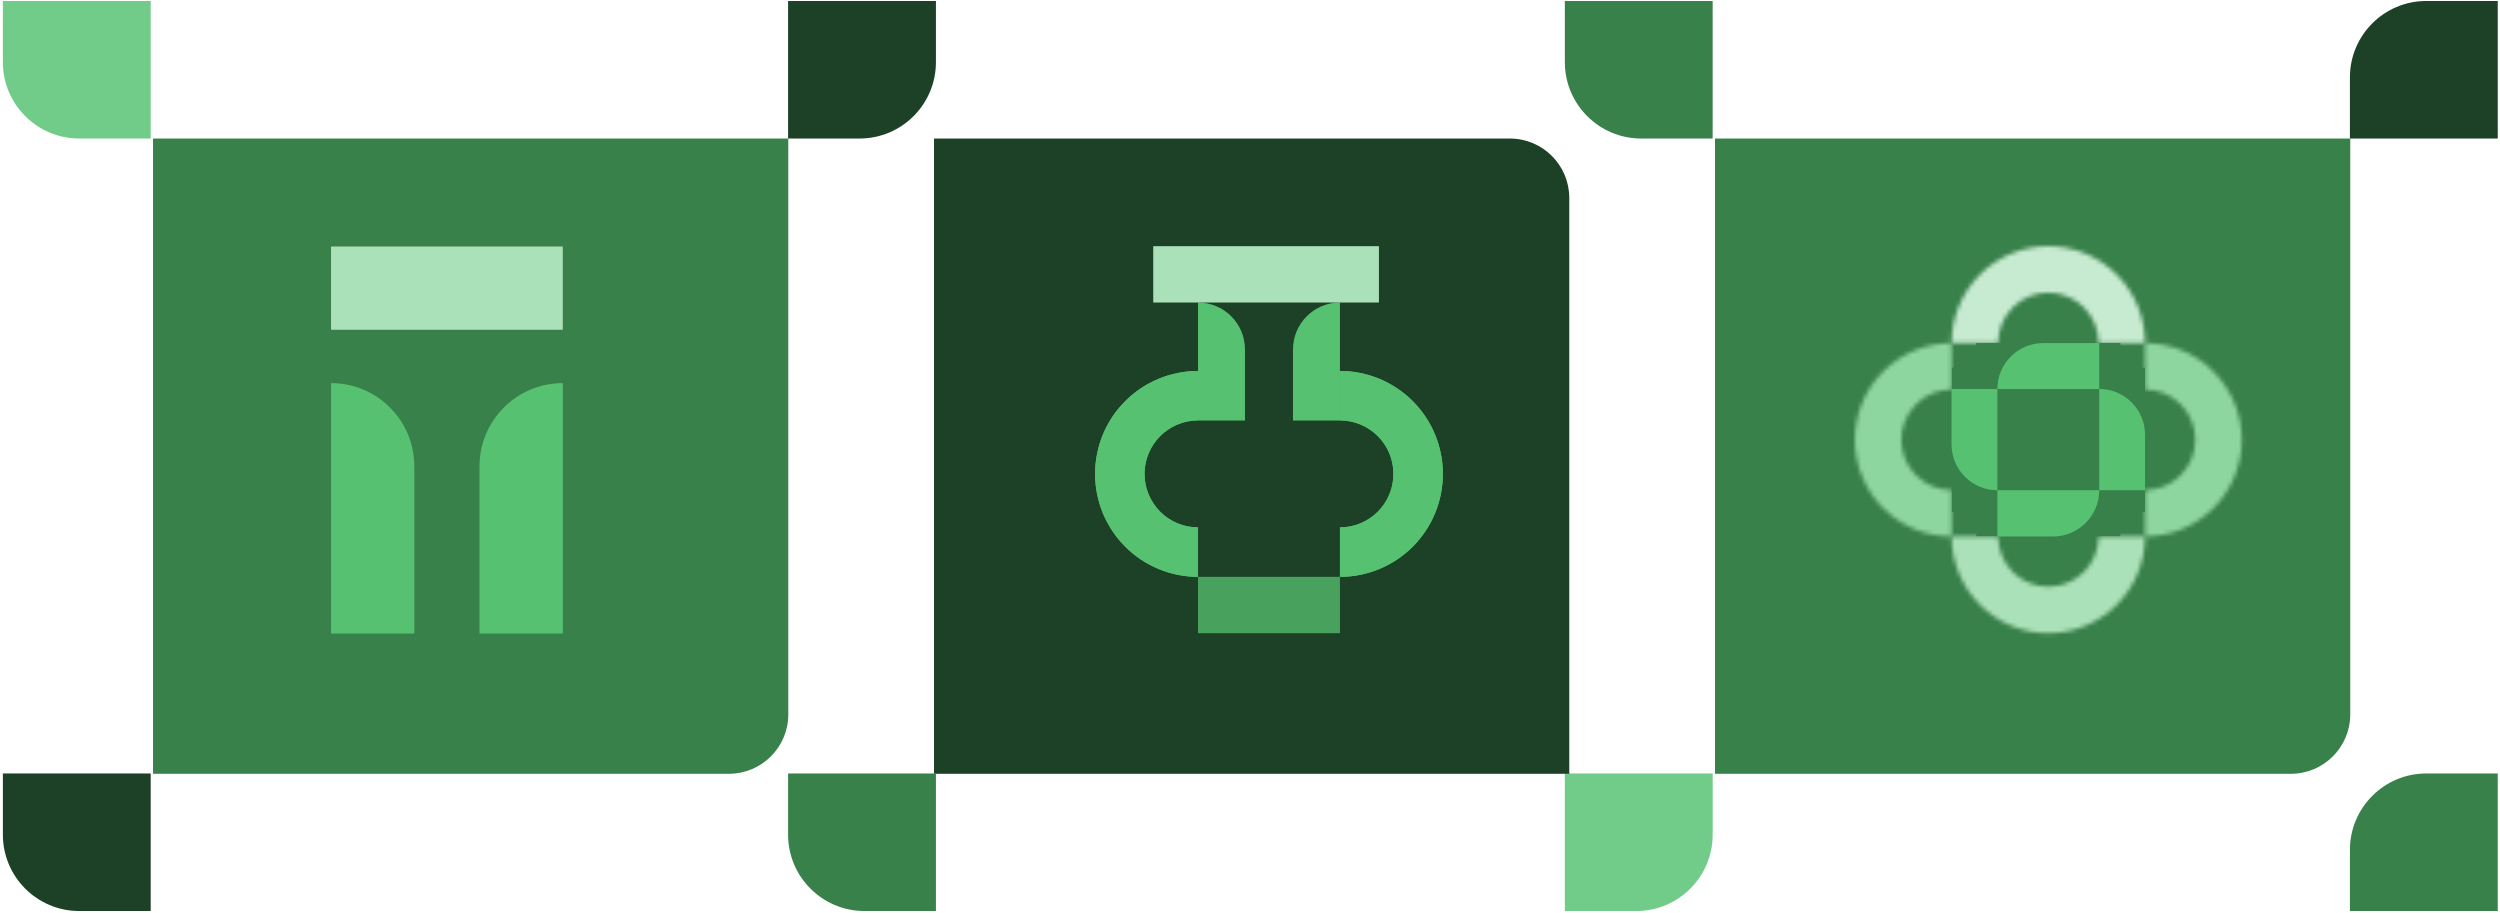<svg width="589" height="215" viewBox="0 0 589 215" fill="none" xmlns="http://www.w3.org/2000/svg">
<path d="M403.506 182.229H368.675V214.638H385.506C395.447 214.638 403.506 206.579 403.506 196.638V182.229Z" fill="#72CC89"/>
<path d="M36.055 182.305H171.722C179.454 182.305 185.722 176.037 185.722 168.305V32.638H36.055V182.305Z" fill="#39814B"/>
<path d="M220.055 32.638H355.722C363.454 32.638 369.722 38.906 369.722 46.638V182.304H220.055V32.638Z" fill="#1D4126"/>
<path d="M220.505 0.229H185.675V32.638H202.505C212.447 32.638 220.505 24.579 220.505 14.638V0.229Z" fill="#1D4126"/>
<path d="M368.675 0.229H403.505V32.638H386.675C376.734 32.638 368.675 24.579 368.675 14.638V0.229Z" fill="#39814B"/>
<path d="M553.641 32.638H588.471V0.229H571.641C561.699 0.229 553.641 8.288 553.641 18.229V32.638Z" fill="#1D4126"/>
<path d="M0.675 0.229H35.505V32.638H18.675C8.734 32.638 0.675 24.579 0.675 14.638V0.229Z" fill="#72CC89"/>
<path d="M185.675 182.229H220.505V214.638H203.675C193.734 214.638 185.675 206.579 185.675 196.638V182.229Z" fill="#39814B"/>
<path d="M553.641 214.638H588.471V182.229H571.641C561.699 182.229 553.641 190.288 553.641 200.229V214.638Z" fill="#39814B"/>
<path d="M0.675 182.229H35.505V214.638H18.675C8.734 214.638 0.675 206.579 0.675 196.638V182.229Z" fill="#1D4126"/>
<path d="M404.055 182.305H539.722C547.454 182.305 553.722 176.037 553.722 168.305V32.638H404.055V182.305Z" fill="#39814B"/>
<path d="M112.976 109.874C112.976 99.042 121.757 90.261 132.59 90.261V149.257H112.976V109.874Z" fill="#56C271"/>
<path d="M97.61 109.871C97.61 99.04 88.83 90.261 78 90.261V149.257H97.61V109.871Z" fill="#56C271"/>
<rect x="78" y="58.076" width="54.59" height="19.616" fill="#ABE1B8"/>
<path d="M315.689 87.398C318.875 87.398 322.029 88.025 324.971 89.244C327.914 90.463 330.588 92.25 332.84 94.502C335.093 96.754 336.879 99.428 338.098 102.371C339.317 105.314 339.944 108.468 339.944 111.653C339.944 114.838 339.317 117.992 338.098 120.935C336.879 123.877 335.093 126.551 332.84 128.804C330.588 131.056 327.914 132.842 324.971 134.061C322.029 135.28 318.875 135.908 315.689 135.908V124.255C317.344 124.255 318.983 123.929 320.512 123.296C322.041 122.663 323.43 121.734 324.601 120.564C325.771 119.394 326.699 118.005 327.333 116.476C327.966 114.947 328.292 113.308 328.292 111.653C328.292 109.998 327.966 108.359 327.333 106.83C326.699 105.301 325.771 103.912 324.601 102.741C323.43 101.571 322.041 100.643 320.512 100.01C318.983 99.376 317.344 99.05 315.689 99.05V87.398Z" fill="#56C271"/>
<path fill-rule="evenodd" clip-rule="evenodd" d="M315.689 87.398C318.875 87.398 322.029 88.025 324.971 89.244C327.914 90.463 330.588 92.25 332.84 94.502C334.212 95.873 335.41 97.401 336.413 99.05C337.058 100.11 337.621 101.22 338.098 102.371C339.317 105.314 339.944 108.468 339.944 111.653C339.944 114.838 339.317 117.992 338.098 120.935C337.621 122.086 337.058 123.196 336.413 124.255C335.41 125.905 334.212 127.432 332.84 128.804C330.588 131.056 327.914 132.842 324.971 134.061C322.029 135.28 318.875 135.908 315.689 135.908V124.255C317.344 124.255 318.983 123.929 320.512 123.296C322.041 122.663 323.43 121.734 324.601 120.564C325.771 119.394 326.699 118.005 327.333 116.476C327.966 114.947 328.292 113.308 328.292 111.653C328.292 109.998 327.966 108.359 327.333 106.83C326.699 105.301 325.771 103.912 324.601 102.741C323.43 101.571 322.041 100.643 320.512 100.01C318.983 99.376 317.344 99.05 315.689 99.05V87.398Z" fill="#56C271"/>
<path d="M282.255 87.398C279.07 87.398 275.916 88.025 272.973 89.244C270.03 90.463 267.356 92.25 265.104 94.502C262.852 96.754 261.065 99.428 259.846 102.371C258.627 105.314 258 108.468 258 111.653C258 114.838 258.627 117.992 259.846 120.935C261.065 123.877 262.852 126.551 265.104 128.804C267.356 131.056 270.03 132.842 272.973 134.061C275.916 135.28 279.07 135.908 282.255 135.908V124.255C280.6 124.255 278.961 123.929 277.432 123.296C275.903 122.663 274.514 121.734 273.344 120.564C272.173 119.394 271.245 118.005 270.612 116.476C269.978 114.947 269.652 113.308 269.652 111.653C269.652 109.998 269.978 108.359 270.612 106.83C271.245 105.301 272.173 103.912 273.344 102.741C274.514 101.571 275.903 100.643 277.432 100.01C278.961 99.376 280.6 99.05 282.255 99.05V87.398Z" fill="#56C271"/>
<path fill-rule="evenodd" clip-rule="evenodd" d="M282.255 87.398C279.07 87.398 275.916 88.025 272.973 89.244C270.03 90.463 267.356 92.25 265.104 94.502C263.733 95.873 262.534 97.401 261.531 99.05C260.887 100.11 260.323 101.22 259.846 102.371C258.627 105.314 258 108.468 258 111.653C258 114.838 258.627 117.992 259.846 120.935C260.323 122.086 260.887 123.196 261.531 124.255C262.534 125.905 263.733 127.432 265.104 128.804C267.356 131.056 270.03 132.842 272.973 134.061C275.916 135.28 279.07 135.908 282.255 135.908V124.255C280.6 124.255 278.961 123.929 277.432 123.296C275.903 122.663 274.514 121.734 273.344 120.564C272.173 119.394 271.245 118.005 270.612 116.476C269.978 114.947 269.652 113.308 269.652 111.653C269.652 109.998 269.978 108.359 270.612 106.83C271.245 105.301 272.173 103.912 273.344 102.741C274.514 101.571 275.903 100.643 277.432 100.01C278.961 99.376 280.6 99.05 282.255 99.05V87.398Z" fill="#56C271"/>
<path d="M304.629 82.334C304.629 76.226 309.581 71.274 315.69 71.274V99.076H304.629V82.334Z" fill="#56C271"/>
<path d="M293.315 82.334C293.315 76.226 288.363 71.274 282.255 71.274V99.076H293.315V82.334Z" fill="#56C271"/>
<rect x="282.255" y="135.908" width="33.435" height="13.274" fill="#48A25E"/>
<rect x="271.703" y="58" width="53.175" height="13.274" fill="#ABE1B8"/>
<path d="M459.786 91.641H470.583V115.495C464.62 115.495 459.786 110.661 459.786 104.698V91.641Z" fill="#56C271"/>
<path d="M494.57 91.641C500.534 91.641 505.368 96.475 505.368 102.438V115.495H494.57V91.641Z" fill="#56C271"/>
<path d="M470.583 115.496H494.57C494.57 121.517 489.689 126.398 483.669 126.398H470.583V115.496Z" fill="#56C271"/>
<path d="M470.583 91.642C470.583 85.671 475.423 80.83 481.394 80.83H494.57V91.642H470.583Z" fill="#56C271"/>
<mask id="path-27-inside-1_542_70" fill="white">
<path d="M505.368 80.83C508.36 80.83 511.323 81.419 514.087 82.564C516.852 83.709 519.363 85.387 521.479 87.503C523.595 89.619 525.273 92.13 526.418 94.895C527.563 97.659 528.152 100.622 528.152 103.614C528.152 106.606 527.563 109.569 526.418 112.333C525.273 115.097 523.595 117.609 521.479 119.725C519.363 121.84 516.852 123.519 514.087 124.664C511.323 125.809 508.36 126.398 505.368 126.398V115.452C506.923 115.452 508.462 115.146 509.899 114.551C511.335 113.956 512.64 113.084 513.739 111.985C514.838 110.885 515.71 109.58 516.305 108.144C516.9 106.708 517.207 105.168 517.207 103.614C517.207 102.059 516.9 100.52 516.305 99.084C515.71 97.647 514.838 96.342 513.739 95.243C512.64 94.144 511.335 93.272 509.899 92.677C508.462 92.082 506.923 91.775 505.368 91.775V80.83Z"/>
</mask>
<path d="M505.368 80.83C508.36 80.83 511.323 81.419 514.087 82.564C516.852 83.709 519.363 85.387 521.479 87.503C523.595 89.619 525.273 92.13 526.418 94.895C527.563 97.659 528.152 100.622 528.152 103.614C528.152 106.606 527.563 109.569 526.418 112.333C525.273 115.097 523.595 117.609 521.479 119.725C519.363 121.84 516.852 123.519 514.087 124.664C511.323 125.809 508.36 126.398 505.368 126.398V115.452C506.923 115.452 508.462 115.146 509.899 114.551C511.335 113.956 512.64 113.084 513.739 111.985C514.838 110.885 515.71 109.58 516.305 108.144C516.9 106.708 517.207 105.168 517.207 103.614C517.207 102.059 516.9 100.52 516.305 99.084C515.71 97.647 514.838 96.342 513.739 95.243C512.64 94.144 511.335 93.272 509.899 92.677C508.462 92.082 506.923 91.775 505.368 91.775V80.83Z" fill="#D9D9D9" stroke="#8ED6A0" stroke-width="79.575" mask="url(#path-27-inside-1_542_70)"/>
<mask id="path-28-inside-2_542_70" fill="white">
<path d="M505.366 126.397C505.366 129.39 504.777 132.352 503.632 135.117C502.487 137.881 500.809 140.393 498.693 142.508C496.577 144.624 494.065 146.302 491.301 147.447C488.537 148.592 485.574 149.182 482.582 149.182C479.59 149.182 476.627 148.592 473.863 147.447C471.099 146.302 468.587 144.624 466.471 142.508C464.355 140.393 462.677 137.881 461.532 135.117C460.387 132.352 459.798 129.39 459.798 126.397H470.744C470.744 127.952 471.05 129.492 471.645 130.928C472.24 132.364 473.112 133.669 474.211 134.768C475.31 135.868 476.615 136.74 478.052 137.335C479.488 137.93 481.027 138.236 482.582 138.236C484.137 138.236 485.676 137.93 487.112 137.335C488.549 136.74 489.854 135.868 490.953 134.768C492.052 133.669 492.924 132.364 493.519 130.928C494.114 129.492 494.42 127.952 494.42 126.397H505.366Z"/>
</mask>
<path d="M505.366 126.397C505.366 129.39 504.777 132.352 503.632 135.117C502.487 137.881 500.809 140.393 498.693 142.508C496.577 144.624 494.065 146.302 491.301 147.447C488.537 148.592 485.574 149.182 482.582 149.182C479.59 149.182 476.627 148.592 473.863 147.447C471.099 146.302 468.587 144.624 466.471 142.508C464.355 140.393 462.677 137.881 461.532 135.117C460.387 132.352 459.798 129.39 459.798 126.397H470.744C470.744 127.952 471.05 129.492 471.645 130.928C472.24 132.364 473.112 133.669 474.211 134.768C475.31 135.868 476.615 136.74 478.052 137.335C479.488 137.93 481.027 138.236 482.582 138.236C484.137 138.236 485.676 137.93 487.112 137.335C488.549 136.74 489.854 135.868 490.953 134.768C492.052 133.669 492.924 132.364 493.519 130.928C494.114 129.492 494.42 127.952 494.42 126.397H505.366Z" fill="#D9D9D9" stroke="#ABE1B8" stroke-width="79.575" mask="url(#path-28-inside-2_542_70)"/>
<mask id="path-29-inside-3_542_70" fill="white">
<path d="M505.366 80.784C505.366 77.792 504.777 74.829 503.632 72.065C502.487 69.301 500.809 66.789 498.693 64.673C496.577 62.558 494.065 60.879 491.301 59.734C488.537 58.589 485.574 58 482.582 58C479.59 58 476.627 58.589 473.863 59.734C471.099 60.879 468.587 62.558 466.471 64.673C464.355 66.789 462.677 69.301 461.532 72.065C460.387 74.829 459.798 77.792 459.798 80.784H470.744C470.744 79.23 471.05 77.69 471.645 76.254C472.24 74.817 473.112 73.513 474.211 72.413C475.31 71.314 476.615 70.442 478.052 69.847C479.488 69.252 481.027 68.946 482.582 68.946C484.137 68.946 485.676 69.252 487.112 69.847C488.549 70.442 489.854 71.314 490.953 72.413C492.052 73.513 492.924 74.817 493.519 76.254C494.114 77.69 494.42 79.23 494.42 80.784H505.366Z"/>
</mask>
<path d="M505.366 80.784C505.366 77.792 504.777 74.829 503.632 72.065C502.487 69.301 500.809 66.789 498.693 64.673C496.577 62.558 494.065 60.879 491.301 59.734C488.537 58.589 485.574 58 482.582 58C479.59 58 476.627 58.589 473.863 59.734C471.099 60.879 468.587 62.558 466.471 64.673C464.355 66.789 462.677 69.301 461.532 72.065C460.387 74.829 459.798 77.792 459.798 80.784H470.744C470.744 79.23 471.05 77.69 471.645 76.254C472.24 74.817 473.112 73.513 474.211 72.413C475.31 71.314 476.615 70.442 478.052 69.847C479.488 69.252 481.027 68.946 482.582 68.946C484.137 68.946 485.676 69.252 487.112 69.847C488.549 70.442 489.854 71.314 490.953 72.413C492.052 73.513 492.924 74.817 493.519 76.254C494.114 77.69 494.42 79.23 494.42 80.784H505.366Z" fill="#D9D9D9" stroke="#C7EBD0" stroke-width="79.575" mask="url(#path-29-inside-3_542_70)"/>
<mask id="path-30-inside-4_542_70" fill="white">
<path d="M459.784 80.83C456.792 80.83 453.829 81.419 451.065 82.564C448.301 83.709 445.789 85.387 443.673 87.503C441.558 89.619 439.879 92.13 438.734 94.895C437.589 97.659 437 100.622 437 103.614C437 106.606 437.589 109.569 438.734 112.333C439.879 115.097 441.558 117.609 443.673 119.725C445.789 121.84 448.301 123.519 451.065 124.664C453.829 125.809 456.792 126.398 459.784 126.398V115.452C458.23 115.452 456.69 115.146 455.254 114.551C453.818 113.956 452.512 113.084 451.413 111.985C450.314 110.885 449.442 109.58 448.847 108.144C448.252 106.708 447.946 105.168 447.946 103.614C447.946 102.059 448.252 100.52 448.847 99.084C449.442 97.647 450.314 96.342 451.413 95.243C452.512 94.144 453.818 93.272 455.254 92.677C456.69 92.082 458.23 91.775 459.784 91.775V80.83Z"/>
</mask>
<path d="M459.784 80.83C456.792 80.83 453.829 81.419 451.065 82.564C448.301 83.709 445.789 85.387 443.673 87.503C441.558 89.619 439.879 92.13 438.734 94.895C437.589 97.659 437 100.622 437 103.614C437 106.606 437.589 109.569 438.734 112.333C439.879 115.097 441.558 117.609 443.673 119.725C445.789 121.84 448.301 123.519 451.065 124.664C453.829 125.809 456.792 126.398 459.784 126.398V115.452C458.23 115.452 456.69 115.146 455.254 114.551C453.818 113.956 452.512 113.084 451.413 111.985C450.314 110.885 449.442 109.58 448.847 108.144C448.252 106.708 447.946 105.168 447.946 103.614C447.946 102.059 448.252 100.52 448.847 99.084C449.442 97.647 450.314 96.342 451.413 95.243C452.512 94.144 453.818 93.272 455.254 92.677C456.69 92.082 458.23 91.775 459.784 91.775V80.83Z" fill="#D9D9D9" stroke="#8ED6A0" stroke-width="79.575" mask="url(#path-30-inside-4_542_70)"/>
</svg>

